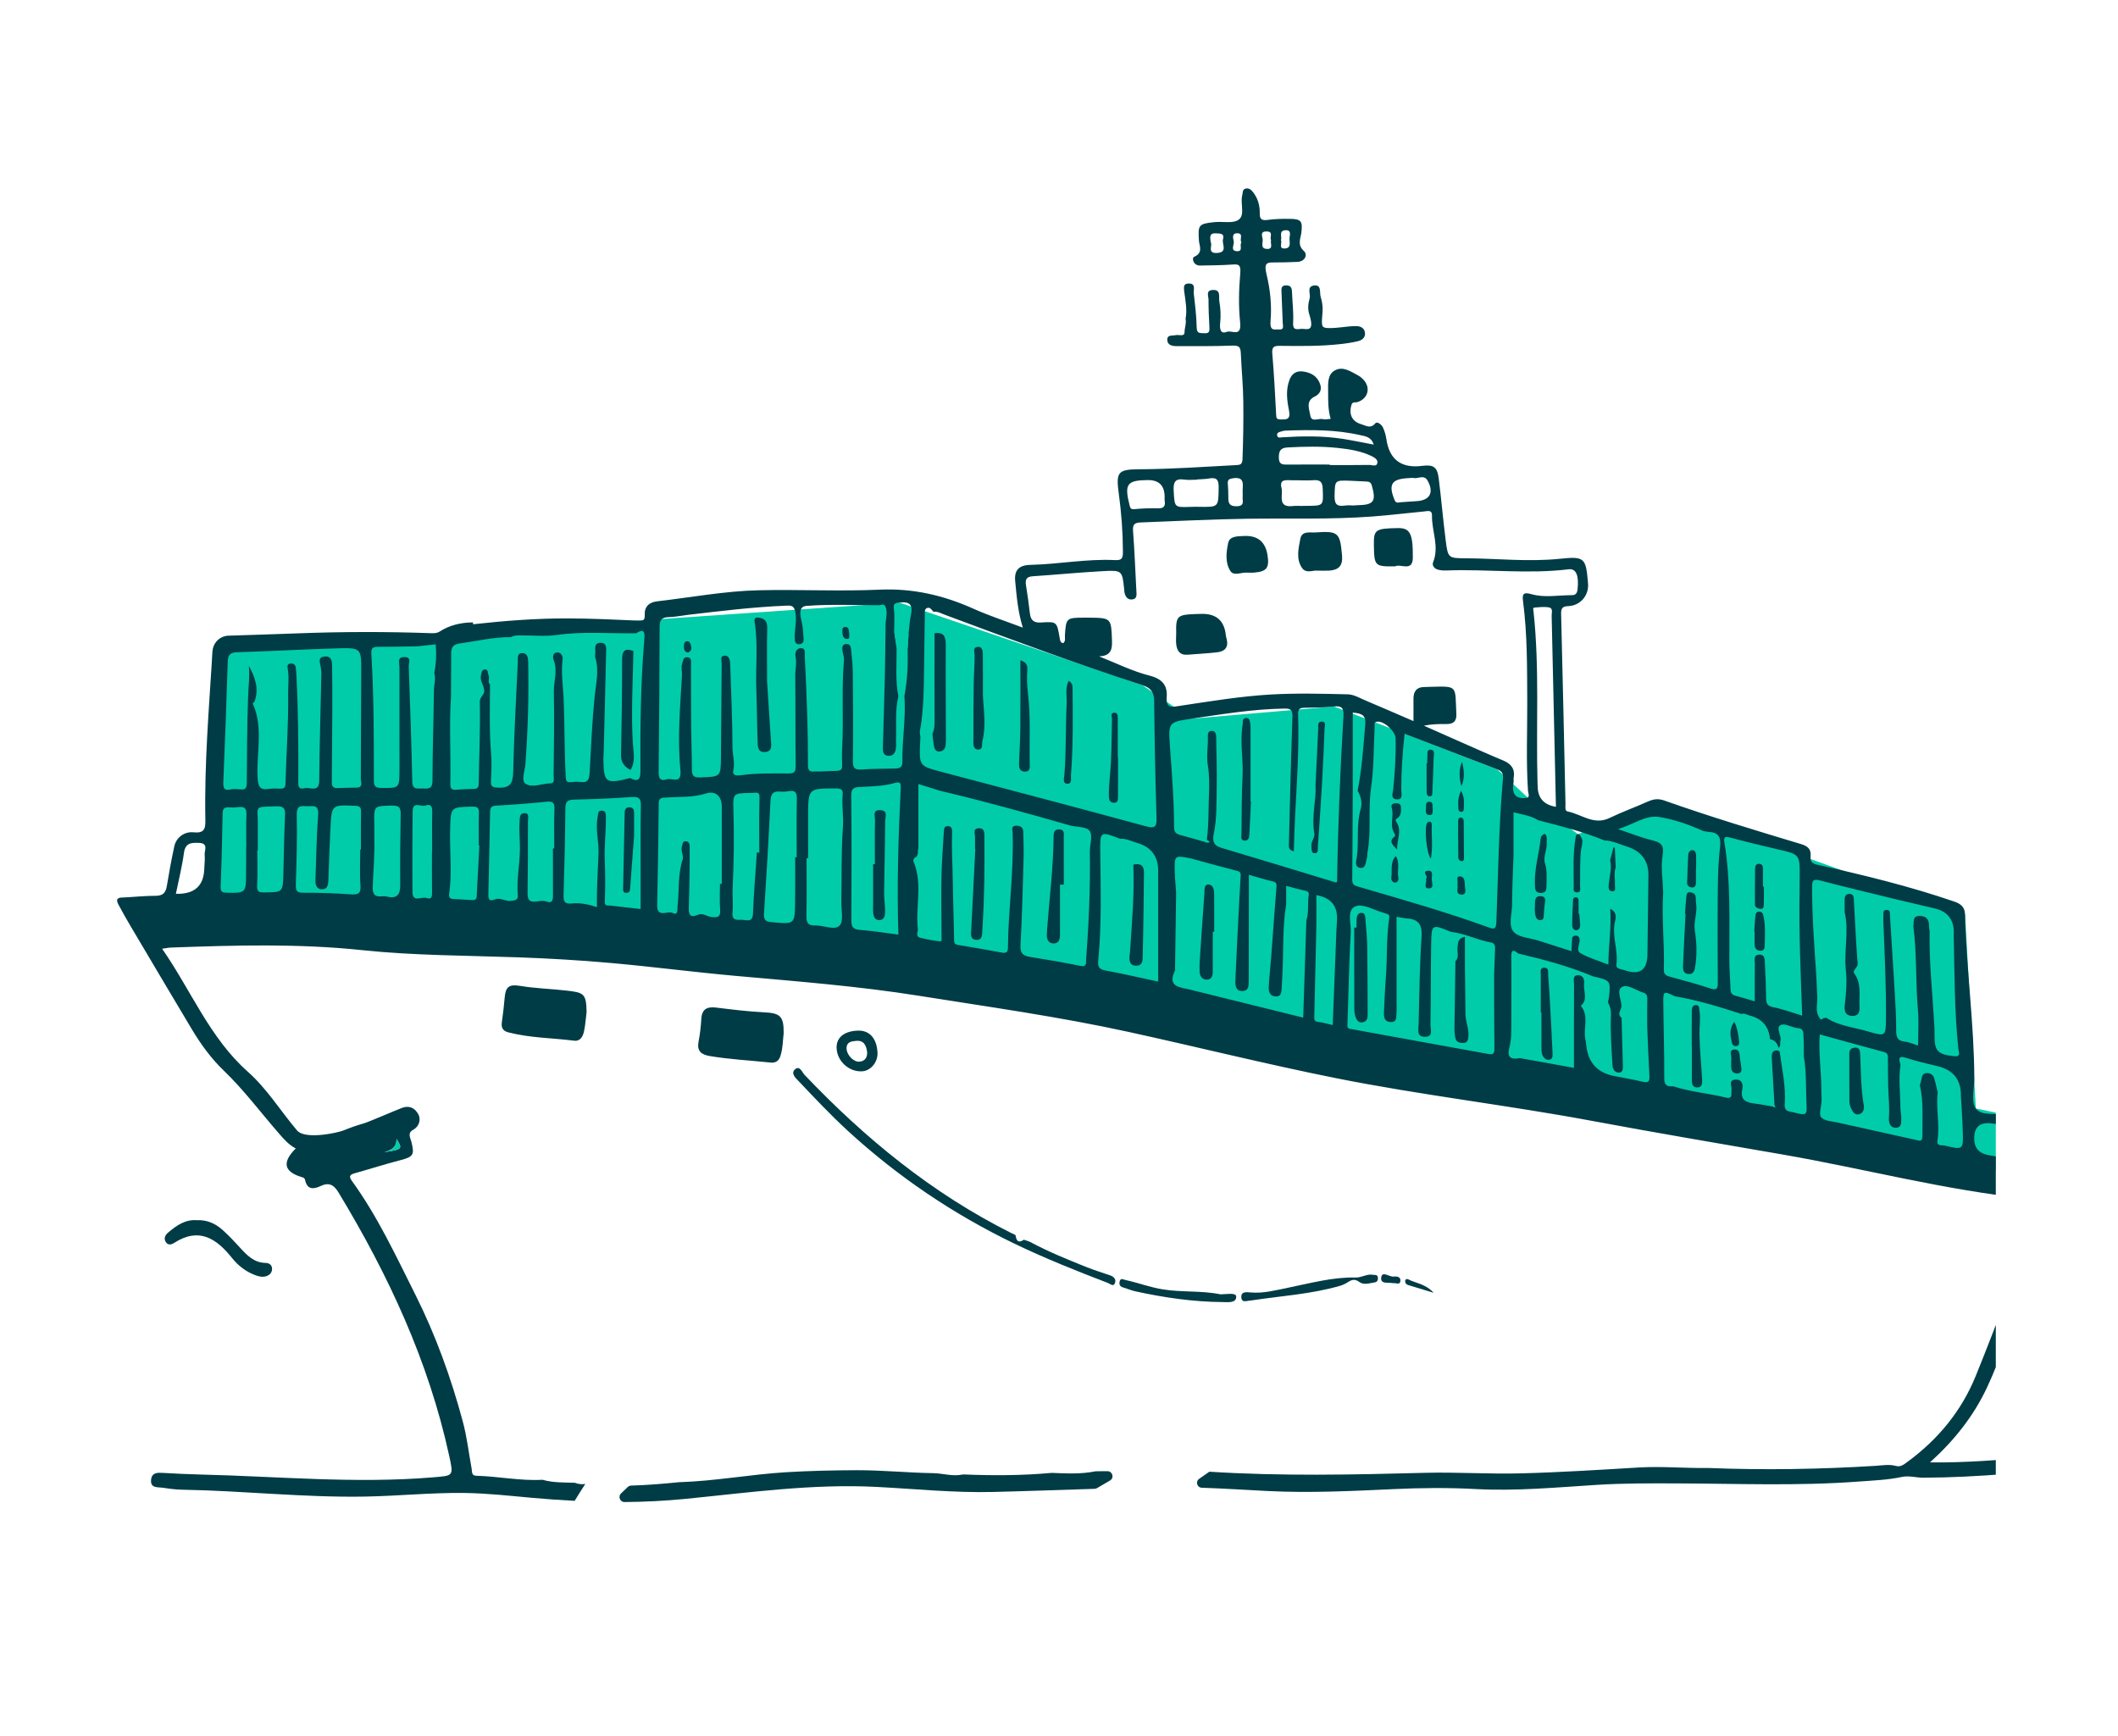 <svg width="416" height="341" viewBox="0 0 416 341" fill="none" xmlns="http://www.w3.org/2000/svg">
<g clip-path="url(#clip0_2238_20510)">
<path d="M385.964 179.584L388.076 217.711L394.071 218.945L398.186 231.079L177.046 188.562L40.338 179.703L41.741 127.907L88.203 125.485L125.261 121.889L176.661 118.348L224.399 134.578L234.002 141.148L261.977 138.751L294.062 151.097L300.091 156.657L309.934 163.837L323.858 157.357" fill="#00CCAA"/>
<path d="M123.951 291.772C127.115 291.687 130.271 291.412 133.431 291.102C133.448 291.102 133.465 291.102 133.482 291.102C140.49 290.886 147.397 289.571 154.381 289.147C158.981 288.871 163.59 288.769 168.212 288.752C173.26 288.735 178.258 289.253 183.281 289.329C185.199 289.359 187.083 290.016 189.014 289.605C189.09 289.588 189.166 289.579 189.242 289.584C195.017 289.821 200.788 289.804 206.55 289.278C206.588 289.278 206.63 289.274 206.668 289.278C209.499 289.393 212.329 289.541 215.134 288.973C215.193 288.96 215.252 288.956 215.312 288.956C216.047 288.956 216.786 288.956 217.521 288.947C218.522 288.939 218.89 290.266 218.024 290.771C217.158 291.276 216.317 291.772 215.464 292.272C215.324 292.357 215.164 292.4 215.003 292.408C208.375 292.612 201.746 292.862 195.118 293.023C187.442 293.214 179.796 292.425 172.141 292.031C159.543 291.382 147.08 293.15 134.618 294.384C130.617 294.779 126.638 294.97 122.667 295.004C121.788 295.012 121.344 293.935 121.974 293.32C122.413 292.887 122.857 292.463 123.305 292.043C123.478 291.878 123.706 291.789 123.947 291.78L123.951 291.772Z" fill="#003C46"/>
<path d="M23.934 176.284C26.144 176.186 28.353 175.932 30.563 175.936C31.974 175.936 32.54 175.368 32.759 174.053C33.194 171.432 33.672 168.811 34.234 166.216C34.61 164.477 36.219 163.289 37.985 163.467C40.034 163.675 40.372 162.908 40.338 161.084C40.114 149.998 41.061 138.958 41.741 127.906C41.842 126.231 43.194 124.903 44.867 124.848C49.366 124.7 53.865 124.564 58.365 124.395C67.156 124.06 75.947 124.043 84.734 124.361C85.453 124.386 85.968 124.293 86.327 124.055C88.262 122.779 90.594 122.244 92.909 122.244C92.909 122.363 92.909 122.486 92.909 122.605C99.335 121.901 105.333 121.447 111.349 121.456C115.988 121.464 120.626 121.68 125.261 121.888C126.199 121.931 126.693 121.931 126.634 120.79C126.549 119.17 127.487 118.287 129.016 118.109C135.712 117.333 142.37 116.074 149.121 115.925C157 115.751 164.9 116.163 172.766 115.811C179.306 115.518 185.309 116.913 191.19 119.551C194.29 120.942 197.543 121.998 200.893 123.266C199.913 120.103 199.681 117.096 199.394 114.114C199.191 111.994 200.112 110.993 202.389 110.942C207.948 110.815 213.453 109.721 219.025 110.005C220.436 110.077 220.559 109.547 220.555 108.338C220.538 104.513 220.259 100.717 219.739 96.93C219.16 92.71 219.566 92.184 223.748 92.167C230.089 92.137 236.405 91.679 242.729 91.353C243.502 91.314 243.997 91.276 244.039 90.233C244.187 86.45 244.242 82.62 244.2 78.892C244.17 75.839 243.853 72.624 243.718 69.486C243.663 68.209 243.426 67.828 242.079 67.878C238.425 68.018 234.762 67.98 231.103 67.98C230.237 67.98 229.266 67.793 229.266 66.704C229.266 65.69 230.254 65.983 230.892 65.826C231.513 65.673 232.65 66.19 232.654 65.283C232.654 64.43 233.064 63.447 232.857 62.619C233.203 61.008 232.84 58.976 232.582 57.182C232.557 56.495 232.32 55.673 233.516 55.681C234.935 55.69 234.39 56.886 234.47 57.598C234.728 59.837 234.994 62.089 235.045 64.341C235.074 65.614 235.763 65.38 236.528 65.444C237.609 65.537 237.584 64.948 237.537 64.155C237.432 62.39 237.364 60.626 237.368 58.862C237.368 58.145 236.764 57.008 238.23 56.949C239.857 56.881 239.341 58.302 239.489 59.15C239.738 60.571 239.81 62.013 239.654 63.446C239.51 64.765 239.819 65.643 240.959 65.177C241.927 64.782 243.891 66.352 243.574 63.306C243.241 60.1 243.325 56.873 243.604 53.662C243.756 51.907 243.207 51.873 242.032 51.957C239.928 52.11 237.816 52.11 235.704 52.153C234.36 52.178 234.023 50.664 234.551 50.435C236.38 49.638 235.548 48.285 235.48 47.233C235.29 44.188 235.383 43.955 238.547 43.624C240.152 43.454 242.163 43.955 243.283 43.153C244.592 42.22 243.57 40.002 243.988 38.395C244.123 37.869 243.967 37.182 244.702 37.029C245.327 36.898 245.775 37.305 246.13 37.758C247.085 38.976 247.457 40.401 247.431 41.915C247.414 43.051 247.828 43.348 248.956 43.191C250.414 42.992 251.905 42.966 253.38 42.983C255.593 43.005 255.868 43.484 255.606 45.668C255.462 46.86 254.74 48.06 256.113 49.315C256.894 50.028 256.316 51.372 254.824 51.436C253.206 51.508 251.588 51.554 249.97 51.546C248.766 51.546 248.251 51.784 248.762 53.887C249.493 56.881 249.81 59.973 249.552 63.044C249.37 65.177 250.41 64.634 251.187 64.706C252.29 64.812 251.964 64.006 251.943 63.425C251.871 61.449 251.778 59.473 251.707 57.496C251.681 56.792 251.542 56.025 252.666 56.046C253.667 56.067 253.743 56.712 253.772 57.475C253.844 59.451 254.098 61.436 253.984 63.404C253.886 65.071 254.938 64.583 255.707 64.583C256.721 64.583 258.297 65.308 257.139 61.665C256.814 60.647 256.949 59.574 257.241 58.544C257.465 57.751 256.573 56.304 258.056 56.075C259.611 55.834 259.155 57.467 259.383 58.243C259.661 59.193 259.847 60.168 259.767 61.156C259.543 63.998 259.45 64.379 260.84 64.43C262.682 64.494 264.473 64.061 266.294 64.044C267.194 64.036 268.022 64.388 268.102 65.427C268.174 66.356 267.456 66.835 266.679 67.022C265.589 67.285 264.473 67.442 263.358 67.569C259.362 68.027 255.348 67.967 251.339 67.925C250.16 67.912 249.789 68.184 249.894 69.448C250.232 73.455 250.448 77.476 250.655 81.496C250.684 82.103 250.739 82.357 251.424 82.374C252.687 82.412 253.544 82.434 253.173 80.61C252.771 78.634 252.509 76.547 253.291 74.549C253.756 73.358 254.63 72.785 255.944 72.963C257.524 73.18 258.753 73.884 259.294 75.461C259.67 76.564 259.243 77.395 258.208 77.896C256.387 78.778 257.173 80.406 257.368 81.632C257.591 83.015 258.998 82.094 259.852 82.319C260.295 82.434 260.802 82.294 261.356 82.264C260.823 80.453 260.865 78.684 260.861 76.924C260.861 75.376 260.667 73.557 262.222 72.726C263.806 71.878 265.327 72.989 266.75 73.735C267.118 73.926 267.452 74.215 267.743 74.511C269.298 76.11 268.723 78.32 266.594 78.981C266.176 79.109 265.648 78.816 265.432 79.558C264.896 81.399 265.567 82.798 267.384 83.324C268.305 83.591 269.175 84.278 270.138 83.133C270.489 82.713 271.351 83.367 271.625 83.956C271.942 84.643 272.179 85.402 272.285 86.157C272.856 90.243 275.201 92.023 279.318 91.497C281.545 91.213 282.297 91.7 282.58 93.944C283.091 98.002 283.437 102.087 283.953 106.145C284.401 109.665 284.468 109.623 288.021 109.648C294.138 109.695 300.26 110.378 306.377 109.746C311.113 109.254 311.48 109.513 311.873 114.178C311.89 114.36 311.903 114.547 311.915 114.729C312.059 116.968 310.365 118.924 308.134 119.034C307.057 119.085 306.588 119.284 306.622 120.556C306.943 132.991 307.196 145.426 307.479 157.865C307.492 158.408 307.298 159.264 307.91 159.379C310.618 159.896 313.031 162.148 316.106 160.664C318.628 159.447 321.277 158.493 323.841 157.356C324.868 156.898 325.797 156.839 326.879 157.22C335.746 160.359 344.753 163.073 353.756 165.783C355.061 166.177 355.741 166.771 355.627 168.116C355.534 169.21 355.855 169.596 357.046 169.859C366.083 171.873 375.077 174.057 383.851 177.073C385.131 177.514 385.917 178.158 385.951 179.579C386.209 190.313 387.738 200.975 387.78 211.722C387.789 213.766 387.083 216.366 388.068 217.706C389.174 219.224 392.001 218.571 394.062 218.94C395.596 219.212 396.453 220.022 396.58 221.587C396.715 223.275 396.918 224.963 396.956 226.651C396.977 227.537 397.188 227.846 398.118 227.914C399.656 228.029 401.185 228.305 402.701 228.61C404.294 228.928 404.814 230.383 403.77 231.562C403.259 232.134 402.803 232.736 403.369 233.377C403.901 233.979 403.407 234.407 403.437 234.836C403.529 236.066 402.769 236.905 402.541 237.927C401.32 243.369 399.292 248.53 397.353 253.73C395.025 259.981 393.133 266.402 390.294 272.462C387.641 278.124 383.83 282.925 379.065 287.221C393.154 287.382 406.787 284.952 420.55 284.435C421.568 284.397 422.836 284.176 422.984 285.368C423.119 286.458 421.919 286.878 420.884 287.013C420.326 287.085 419.76 287.102 419.198 287.145C416.254 287.387 413.301 287.565 410.361 287.883C399.52 289.062 388.676 290.186 377.755 290.224C376.374 290.228 374.925 289.783 373.615 290.063C370.772 290.673 367.895 290.771 365.031 290.983C353.101 291.882 341.149 291.377 329.206 291.343C324.002 291.327 318.801 291.305 313.601 291.632C305.671 292.132 297.75 292.883 289.783 292.45C284.447 292.162 279.095 292.213 273.75 292.463C265.475 292.845 257.199 293.256 248.906 292.836C244.614 292.616 240.321 292.34 236.029 292.192C235.104 292.158 234.766 290.962 235.535 290.44C236.211 289.982 236.874 289.516 237.533 289.045C251.643 289.944 265.728 289.639 279.83 289.265C286.128 289.1 292.444 289.537 298.743 289.371C306.457 289.172 314.167 288.676 321.877 288.218C326.444 287.946 330.993 288.387 335.552 288.315C346.502 288.748 357.448 288.57 368.385 287.891C369.716 287.806 371.051 287.548 372.373 287.912C373.345 288.18 373.991 287.59 374.659 287.102C380.649 282.713 385.262 277.123 388.051 270.253C392.368 259.616 396.365 248.852 399.744 237.864C400.247 236.231 399.943 235.603 398.202 235.421C381.959 233.742 366.167 229.534 350.122 226.748C337.673 224.585 325.21 222.482 312.79 220.162C296.018 217.032 279.052 215.085 262.315 211.735C248.686 209.008 235.201 205.632 221.628 202.663C208.033 199.686 194.248 197.765 180.514 195.576C168.495 193.659 156.375 192.735 144.271 191.645C136.156 190.915 128.07 189.851 119.955 189.13C113.859 188.587 107.741 188.231 101.628 188.015C91.443 187.658 81.241 187.675 71.093 186.607C58.593 185.288 46.08 185.652 33.562 186.102C33.097 186.119 32.633 186.225 31.843 186.335C37.55 194.533 41.17 203.838 48.699 210.513C52.454 213.843 55.103 218.198 58.339 222.015C59.944 223.911 66.404 222.46 67.481 222.015C68.803 221.468 70.16 221.001 71.533 220.611C72.31 220.391 77.7 218.071 78.934 217.6C80.375 217.053 81.46 217.587 82.149 218.817C82.761 219.911 82.276 221.281 81.177 221.879C79.994 222.52 80.565 223.359 80.784 224.195C81.469 226.812 81.165 227.206 78.613 227.868C75.622 228.64 72.677 229.59 69.703 230.421C68.698 230.701 68.453 231.015 69.146 231.973C74.169 238.907 77.76 246.66 81.579 254.268C85.567 262.224 88.587 270.584 90.898 279.18C91.713 282.212 92.072 285.372 92.638 288.472C92.744 289.058 92.575 289.817 93.547 289.842C97.894 289.957 102.19 290.881 106.559 290.631C108.633 291.229 110.775 291.148 112.9 291.22C113.571 291.475 114.256 291.564 114.957 291.454C114.256 292.539 113.546 293.646 112.87 294.766C110.09 294.626 107.311 294.427 104.522 294.177C100.12 293.782 95.731 293.282 91.291 293.222C84.743 293.133 78.237 293.816 71.706 293.931C59.725 294.143 47.807 292.785 35.843 292.582C34.534 292.561 33.233 292.387 31.94 292.187C31.065 292.052 29.494 292.349 29.675 290.627C29.828 289.164 30.951 289.219 32.067 289.282C34.415 289.414 36.769 289.537 39.122 289.592C54.436 289.944 69.729 291.433 85.068 290.148C89.082 289.812 89.103 289.948 88.232 285.949C84.185 267.352 76.285 250.396 66.501 234.225C65.572 232.69 64.617 232.155 62.961 232.944C61.588 233.597 60.333 233.686 59.923 231.757C59.835 231.345 59.59 231.286 59.218 231.171C55.771 230.124 55.352 228.283 58.086 225.561C56.67 224.806 55.754 223.724 54.829 222.664C51.212 218.52 47.93 214.089 43.95 210.267C41.441 207.858 39.417 205.059 37.639 202.082C33.625 195.373 29.646 188.646 25.662 181.92C24.838 180.529 24.04 179.117 23.279 177.688C22.912 177.001 22.713 176.326 23.93 176.275L23.934 176.284ZM240.216 46.991C240.537 45.85 239.751 45.876 238.885 45.825C237.474 45.744 237.66 46.576 237.808 47.606C238.209 48.174 237.03 49.782 239.02 49.684C241.23 49.574 239.95 47.924 240.212 46.991H240.216ZM243.017 45.812C241.889 45.782 242.193 46.83 242.324 47.373C242.484 48.039 241.538 49.277 242.962 49.337C244.271 49.392 243.367 48.136 243.84 47.61C243.372 47.017 244.352 45.846 243.017 45.812ZM252.235 48.806C253.827 48.806 253.151 47.394 253.295 46.546C253.392 45.965 253.553 45.155 252.526 45.21C251.086 45.286 251.838 46.453 251.601 47.148C251.867 47.699 251.115 48.806 252.239 48.806H252.235ZM390.594 226.875C395.063 227.664 394.979 227.673 394.633 223.156C394.51 221.57 393.914 220.874 392.419 220.785C391.929 220.755 391.447 220.671 390.957 220.62C388.879 220.405 387.811 221.341 387.755 223.427C387.701 225.384 388.646 226.533 390.59 226.875H390.594ZM357.777 216.243C357.744 217.346 357.19 218.868 357.705 219.441C358.373 220.187 359.868 220.23 361.026 220.488C366.091 221.629 371.165 222.744 376.234 223.864C376.894 224.008 377.603 224.39 377.586 223.101C377.553 219.772 377.836 216.434 377.088 213.143C377.193 212.744 377.324 212.35 377.396 211.943C377.515 211.294 377.679 210.73 378.507 210.747C379.217 210.764 379.703 211.137 379.897 211.769C380.184 212.681 380.362 213.626 380.59 214.559C380.201 217.702 381.042 220.849 380.544 223.996C380.358 225.183 381.397 224.861 381.971 224.997C385.592 225.857 385.621 225.845 385.512 222.163C385.44 219.852 385.267 217.541 385.14 215.234C385.193 212.112 383.701 210.177 380.662 209.428C378.579 208.91 376.475 208.452 374.443 207.786C372.614 207.184 373.053 208.202 373.282 209.177C372.842 211.981 373.265 214.784 373.265 217.592C373.265 218.224 373.429 218.86 373.425 219.492C373.417 220.31 373.586 221.421 372.424 221.489C371.216 221.561 370.937 220.429 371.004 219.534C371.161 217.481 370.92 215.45 370.861 213.41C370.81 211.646 370.823 209.881 370.806 208.117C370.802 207.494 370.933 206.858 370.05 206.62C365.863 205.496 361.685 204.334 357.418 203.164C357.152 206.887 357.735 210.39 357.731 213.91C357.731 214.687 357.803 215.467 357.777 216.239V216.243ZM356.7 191.005C356.806 192.544 356.852 194.092 356.928 195.636C357.03 197.107 356.404 198.668 357.456 200.025C357.684 200.322 357.883 200.165 358.077 199.983C358.293 199.953 358.504 199.923 358.719 199.898C361.187 201.51 364.106 201.76 366.835 202.561C370.455 203.626 370.4 203.558 370.426 199.724C370.468 193.515 370.16 187.323 369.919 181.127C369.902 180.703 369.885 180.279 369.919 179.855C369.953 179.401 369.771 178.739 370.489 178.705C371.364 178.663 371.182 179.414 371.216 179.935C371.537 185.008 371.866 190.076 372.162 195.148C372.301 197.536 372.449 199.928 372.428 202.315C372.415 203.639 372.652 204.444 374.148 204.584C374.963 204.661 375.744 205.042 376.737 205.343C376.737 202.913 376.902 200.606 376.703 198.329C376.222 192.849 376.522 187.328 375.795 181.865C375.994 181.072 375.533 179.893 377.041 179.893C378.41 179.893 378.892 180.635 378.879 181.89C378.879 182.238 378.959 182.586 379.002 182.934C378.875 188.994 379.568 195.012 379.901 201.052C379.939 201.751 379.986 202.455 379.969 203.155C379.906 206.412 380.556 207.108 383.856 207.443C385.254 207.583 384.701 206.561 384.646 206.06C383.868 198.63 383.898 191.166 383.733 183.714C383.936 180.81 382.681 179.042 379.969 178.409C377.612 177.861 375.259 177.306 372.901 176.75C367.752 175.482 362.589 174.261 357.456 172.921C356.151 172.577 355.923 172.921 355.918 174.151C355.897 179.783 356.32 185.389 356.7 190.996V191.005ZM185.541 120.73C184.831 120.463 184.139 120.048 183.328 120.154C183.015 119.776 182.681 119.25 182.178 119.382C181.494 119.564 181.659 120.31 181.65 120.819C181.574 124.132 181.562 127.444 181.507 130.756C181.435 135.031 181.465 139.315 180.683 143.547C180.611 143.942 180.742 144.374 180.78 144.79C180.759 145.142 180.738 145.494 180.721 145.846C180.527 150.486 180.539 150.439 185.119 151.648C198.418 155.151 211.713 158.654 224.982 162.259C226.786 162.751 227.221 162.505 227.158 160.588C226.908 152.971 226.769 145.35 226.693 137.728C226.676 135.981 226.101 135.129 224.399 134.573C211.315 130.324 198.422 125.54 185.541 120.726V120.73ZM228.759 98.38C228.716 98.104 228.746 97.82 228.746 97.54C228.726 95.349 227.619 94.265 225.426 94.287C221.328 94.33 220.804 95.076 221.868 99.258C222.012 99.818 222.126 100.064 222.81 100C224.336 99.856 225.878 99.788 227.407 99.835C228.531 99.869 228.936 99.466 228.763 98.376L228.759 98.38ZM237.436 93.982C236.68 94.114 235.898 94.109 235.129 94.164C235.129 94.181 235.129 94.198 235.129 94.211C234.289 94.211 233.431 94.313 232.607 94.19C230.782 93.923 230.427 94.716 230.525 96.408C230.715 99.669 230.613 99.669 233.887 99.55C234.449 99.529 235.007 99.529 235.569 99.538C239.4 99.606 239.307 99.606 239.358 95.67C239.379 94.071 238.822 93.736 237.436 93.978V93.982ZM242.117 93.94C241.424 94.05 241.099 94.224 241.154 94.962C241.221 95.878 241.272 96.798 241.259 97.714C241.238 98.876 241.508 99.457 242.911 99.427C244.533 99.398 244.001 98.371 244.073 97.574C244.098 97.294 244.073 97.01 244.073 96.726C243.988 95.398 244.719 93.532 242.113 93.94H242.117ZM248.834 48.891C250.207 48.942 249.442 47.788 249.649 47.144C249.315 46.605 250.228 45.481 248.775 45.456C247.499 45.435 247.892 46.33 247.997 46.919C248.124 47.623 247.448 48.836 248.834 48.887V48.891ZM267.181 85.466C262.344 84.355 257.418 84.393 252.488 84.575C252.209 84.584 251.926 84.647 251.664 84.737C251.284 84.864 250.756 84.923 250.845 85.496C250.942 86.111 251.453 85.911 251.85 85.886C255.788 85.644 259.725 85.581 263.637 86.178C265.618 86.484 267.583 86.904 269.817 87.319C269.31 85.763 268.106 85.674 267.181 85.466ZM269.332 89.546C267.266 88.57 265.027 88.218 262.805 87.981C259.518 87.629 256.206 87.697 252.898 87.879C251.504 87.956 251.174 88.558 251.179 89.868C251.179 91.285 251.96 91.255 252.944 91.246C255.686 91.221 258.432 91.238 261.174 91.238C261.174 91.272 261.174 91.302 261.174 91.336C263.776 91.336 266.379 91.361 268.981 91.314C269.522 91.306 270.413 91.76 270.54 90.869C270.628 90.241 269.927 89.83 269.332 89.546ZM253.967 99.385C254.588 99.309 255.221 99.372 255.851 99.372C255.851 99.364 255.851 99.355 255.851 99.351C256.13 99.351 256.409 99.351 256.687 99.351C260.004 99.33 259.915 99.334 259.801 96.039C259.75 94.635 259.307 94.215 257.967 94.313C256.578 94.415 255.175 94.309 253.777 94.326C252.729 94.338 251.221 93.965 251.707 95.861C252.057 97.222 250.803 99.771 253.963 99.381L253.967 99.385ZM264.148 99.292C264.761 99.194 265.403 99.275 265.808 99.275C266.239 99.245 266.45 99.22 266.657 99.22C269.843 99.173 270.333 98.452 269.433 95.326C269.247 94.69 268.888 94.597 268.385 94.572C267.338 94.516 266.29 94.461 265.242 94.423C262.091 94.313 262.205 94.317 262.129 97.409C262.091 99.046 262.619 99.534 264.144 99.292H264.148ZM280.396 94.385C279.669 93.083 278.364 94.169 277.536 93.85C277.092 93.876 276.809 93.889 276.53 93.906C273.286 94.097 272.665 95.161 273.911 98.206C274.198 98.906 274.616 98.681 275.081 98.643C276.129 98.558 277.177 98.49 278.224 98.427C280.839 98.278 281.71 96.734 280.391 94.385H280.396ZM315.118 165.058C310.914 163.327 306.516 162.229 302.131 161.101C300.678 160.181 299.005 159.99 297.273 159.532V167.887C297.167 171.161 297.003 174.43 296.986 177.705C296.977 179.515 296.191 181.772 297.294 183.014C298.295 184.142 300.492 184.206 302.161 184.736C304.286 185.415 306.406 186.093 308.65 186.81C308.696 185.881 308.726 185.126 308.781 184.367C308.81 183.947 309.085 183.761 309.482 183.757C309.875 183.757 310.128 183.918 310.225 184.333C310.449 185.3 309.457 186.632 310.39 187.179C312.042 188.146 313.947 188.68 315.899 189.452C315.933 185.695 316.516 182.238 316.275 178.481C317.699 179.202 317.344 180.393 317.204 180.996C316.545 183.846 317.863 186.581 317.488 189.397C317.361 190.36 318.396 190.309 319 190.525C322.016 191.608 323.541 190.582 323.575 187.446C323.63 182.37 323.702 177.293 323.765 172.217C323.884 169.163 322.47 167.178 319.524 166.262C318.07 165.813 316.689 165.083 315.118 165.062V165.058ZM304.265 119.305C303.327 119.127 302.321 119.25 301.354 119.339C301.012 119.373 301.172 119.797 301.198 120.056C302.414 131.257 301.666 142.5 301.988 153.721C301.996 154.073 302.004 154.43 302.03 154.782C302.165 156.871 303.356 158.097 305.604 158.459C305.329 145.948 305.059 133.445 304.763 120.947C304.75 120.378 305.084 119.462 304.265 119.305ZM353.451 175.313C353.468 174.324 353.464 173.332 353.477 172.344C353.523 167.789 353.519 167.814 349.21 166.822C346.063 166.097 342.919 165.338 339.802 164.494C338.771 164.214 338.53 164.451 338.691 165.439C339.975 173.154 339.629 180.932 339.662 188.706C339.671 190.5 339.831 192.345 339.89 194.168C339.912 194.898 340.059 195.36 340.837 195.555C342.053 195.865 343.249 196.251 344.656 196.662C344.656 194.122 344.63 191.73 344.673 189.338C344.685 188.638 344.326 187.557 345.488 187.493C346.726 187.425 346.608 188.57 346.654 189.359C346.785 191.615 346.857 193.871 346.891 196.132C346.907 197.116 347.178 197.591 348.264 197.807C350.105 198.18 351.888 198.846 353.967 199.47C353.684 191.259 353.316 183.29 353.456 175.313H353.451ZM326.697 197.082C326.739 201.993 326.904 206.904 326.879 211.815C326.87 213.312 327.614 213.406 328.687 213.363C332.024 214.47 335.548 214.716 338.944 215.556C340.444 215.925 339.971 214.763 340.085 214.004C340.19 213.304 339.4 212.142 340.862 212.04C342.201 211.947 342.396 213.045 342.21 213.915C341.732 216.179 343.08 216.548 344.774 216.76C345.953 216.909 347.119 217.146 348.289 217.346C348.424 217.397 348.559 217.452 348.694 217.503C348.64 217.367 348.589 217.231 348.534 217.091C348.356 213.999 348.179 210.912 347.997 207.824C347.942 206.874 348.103 206.132 349.324 206.344C349.353 206.442 349.425 206.489 349.531 206.484C350.004 209.941 350.786 213.38 350.541 216.883C350.435 218.38 351.436 218.253 352.218 218.453C354.955 219.148 354.93 219.123 354.807 216.379C354.676 213.418 354.799 210.441 354.296 207.502C354.279 206.183 354.305 204.864 354.229 203.55C354.191 202.841 354.326 202.019 353.126 201.925C351.969 201.832 350.562 200.899 349.759 201.31C348.682 201.862 349.987 203.354 349.687 204.457C349.565 204.902 349.818 205.445 349.324 205.793C349.096 204.894 348.597 204.262 347.643 204.088C347.454 201.62 346.112 200.07 343.617 199.44C343.097 199.308 342.607 198.923 342.02 199.147C337.736 197.756 333.435 196.425 328.978 195.678C326.714 194.588 326.668 194.588 326.689 197.082H326.697ZM326.558 167.988C326.169 170.338 326.6 172.827 326.672 175.253C326.342 180.326 326.955 185.389 326.794 190.462C326.765 191.382 327.276 191.636 328.032 191.844C330.668 192.561 333.317 193.256 335.902 194.126C337.28 194.588 337.402 194.092 337.394 192.926C337.356 186.95 337.335 180.979 337.394 175.003C337.423 172.111 337.487 169.201 337.842 166.339C338.087 164.366 337.504 163.489 335.59 163.383C335.243 163.366 334.897 163.277 334.551 163.217C331.75 161.949 328.805 160.91 325.823 160.452C323.224 160.053 320.905 161.89 317.804 162.844C320.398 163.713 322.32 164.502 324.319 164.986C326.025 165.401 326.921 165.779 326.553 167.984L326.558 167.988ZM298.523 207.812C302.152 208.465 305.777 209.122 309.144 209.729C309.144 204.198 309.131 198.744 309.161 193.29C309.161 192.612 308.785 191.509 310.006 191.526C310.952 191.539 311.256 192.434 311.142 193.244C310.944 194.677 311.991 196.31 310.492 197.54C312.165 199.55 310.918 201.955 311.383 204.131C311.455 204.474 311.518 204.822 311.548 205.17C311.849 208.585 313.643 210.632 316.93 211.311C318.848 211.705 320.787 212.01 322.692 212.46C323.795 212.719 324.023 212.367 323.964 211.323C323.778 208.092 323.668 204.852 323.529 201.616C323.529 199.767 323.516 197.913 323.546 196.064C323.554 195.492 323.36 195.156 322.81 194.978C321.429 194.529 319.76 193.341 318.746 193.761C317.323 194.355 318.497 196.268 318.476 197.604C318.468 198.354 317.521 199.16 318.497 199.894C318.582 202.973 318.679 206.056 318.746 209.135C318.759 209.746 318.835 210.602 318.028 210.666C317.264 210.725 316.752 210.026 316.714 209.283C316.541 206.022 316.254 202.744 316.41 199.495C316.461 198.422 316.267 197.676 315.819 196.849C315.886 196.505 315.984 196.162 316.022 195.814C316.376 192.603 316.33 192.544 312.912 191.768C308.16 189.775 303.208 188.451 298.207 187.272C297.37 186.607 296.817 186.335 296.834 187.879C296.884 192.15 296.825 196.425 296.834 200.695C296.834 202.379 296.901 204.08 296.462 205.708C295.917 207.718 296.796 208.147 298.528 207.816L298.523 207.812ZM295.203 152.81C295.287 151.851 294.886 151.406 294.062 151.092C288.034 148.793 282.014 146.478 275.875 144.12C275.478 147.792 275.216 151.461 275.225 155.155C275.225 155.867 275.664 157.148 274.245 156.987C273.079 156.856 273.569 155.753 273.636 155.083C273.974 151.732 274.186 148.378 274.114 145.006C274.084 143.619 271.748 141.486 270.426 141.749C269.779 141.876 270.02 142.364 269.999 142.741C269.788 146.745 269.864 150.795 269.289 154.748C268.677 158.946 269.361 163.175 268.601 167.335C268.525 167.751 268.605 168.209 268.47 168.595C268.208 169.337 268.292 170.597 267.177 170.457C265.981 170.308 266.387 169.095 266.493 168.353C266.928 165.249 266.349 162.068 267.232 158.993C267.604 157.704 267.338 156.461 266.653 155.312C267.498 151.028 267.773 146.69 268.149 142.351C268.301 140.604 267.676 140.112 265.698 139.955V155.613C265.669 161.334 265.656 167.055 265.593 172.776C265.584 173.667 265.905 173.888 266.725 174.125C275.284 176.627 283.864 179.053 292.254 182.098C293.289 182.476 293.843 182.684 293.902 181.148C294.257 171.699 294.371 162.237 295.207 152.81H295.203ZM265.538 202.137C274.431 203.757 283.323 205.365 292.216 206.985C293.006 207.129 293.534 207.133 293.521 206.026C293.458 201.158 293.475 196.289 293.458 191.42C293.526 189.69 293.593 187.955 293.652 186.225C293.669 185.682 293.479 185.22 292.905 185.118C290.201 184.639 287.717 183.324 284.967 183.019C281.22 181.466 281.16 181.466 281.097 185.449C281.008 190.733 281.042 196.022 280.962 201.306C280.949 202.158 281.557 203.562 279.982 203.63C278.165 203.711 278.609 202.167 278.634 201.145C278.769 195.432 278.833 189.707 279.209 184.007C279.369 181.598 278.63 180.521 276.311 180.385C275.753 180.351 275.204 180.207 274.3 180.054C274.3 185.724 274.3 191.318 274.3 196.908C274.3 197.616 274.35 198.325 274.279 199.024C274.202 199.737 274.405 200.733 273.227 200.738C271.963 200.738 271.778 199.839 271.824 198.838C271.934 196.581 272.01 194.321 272.192 192.073C272.504 188.159 272.263 184.215 272.859 180.317C272.944 179.774 272.749 179.537 272.255 179.443C272.12 179.418 271.993 179.346 271.858 179.308C269.969 178.795 267.764 177.429 266.269 177.989C264.448 178.667 265.415 181.39 265.31 183.176C264.942 189.219 264.883 195.279 264.646 201.327C264.613 202.154 265.103 202.052 265.546 202.133L265.538 202.137ZM258.939 200.721C259.835 200.801 260.713 201.09 261.761 201.323C262.006 195.042 262.251 188.808 262.496 182.573C262.534 181.878 262.589 181.182 262.61 180.487C262.686 177.854 261.334 176.294 258.555 175.805V181.64C258.419 187.62 258.288 193.604 258.141 199.584C258.124 200.199 258.107 200.649 258.943 200.725L258.939 200.721ZM233.828 194.385C241.225 196.204 248.614 198.04 255.965 199.864C256.172 193.405 256.375 187.107 256.582 180.809C257.114 179.185 256.789 177.48 257.046 175.83C257.148 175.181 256.814 175.02 256.24 174.905C255.086 174.672 253.95 174.333 252.619 173.985V177.649C251.854 182.264 252.133 186.933 251.863 191.573C251.816 192.349 251.816 193.125 251.745 193.897C251.669 194.72 251.757 195.78 250.515 195.699C249.303 195.623 249.142 194.618 249.197 193.664C249.315 191.764 249.531 189.872 249.675 187.972C250.021 183.409 250.334 178.841 250.71 174.278C250.765 173.595 250.718 173.273 249.966 173.103C248.475 172.764 247.013 172.293 245.294 171.81C245.294 172.7 245.294 173.506 245.294 174.307C245.285 180.376 245.273 186.45 245.264 192.519C245.264 193.447 245.34 194.563 244.098 194.635C242.742 194.715 242.59 193.592 242.636 192.552C242.953 185.813 243.262 179.074 243.663 172.34C243.709 171.58 243.777 171.245 242.936 171.029C239.89 170.257 236.861 169.401 233.828 168.578C230.664 167.954 230.647 167.954 230.744 171.36C230.782 172.687 230.917 174.011 231.006 175.334C230.934 180.33 230.858 185.326 230.791 190.322C230.791 190.39 230.85 190.474 230.825 190.525C229.139 193.931 231.8 193.88 233.828 194.376V194.385ZM229.785 146.584C230.174 151.851 230.596 157.119 230.601 162.403C230.601 163.408 230.951 163.768 231.813 163.993C233.435 164.417 235.045 164.905 236.659 165.363C236.976 165.512 237.297 165.592 237.618 165.372C237.423 165.21 237.229 165.049 237.035 164.888C237.432 162.059 237.335 159.167 237.449 156.351C237.529 154.447 237.558 152.267 237.221 150.252C236.912 148.412 237.305 146.605 237.237 144.781C237.216 144.209 237.229 143.539 238.011 143.543C238.75 143.543 238.864 144.209 238.872 144.773C238.931 148.111 239.037 151.448 238.978 154.786C238.923 157.755 239.012 160.791 238.412 163.662C237.909 166.063 239.096 166.288 240.723 166.767C247.964 168.913 255.183 171.135 262.441 173.336C262.488 173.273 262.619 173.184 262.623 173.09C262.779 162.284 263.227 151.491 263.865 140.71C263.958 139.115 263.607 138.581 261.985 138.755C260.101 138.958 258.196 138.98 256.295 139.005C255.382 139.018 254.926 139.158 254.964 140.282C255.179 146.813 254.744 153.331 254.393 159.85C254.262 162.259 254.195 164.697 254.119 167.212C253.096 166.928 253.139 166.356 253.151 165.923C253.358 157.538 253.557 149.15 253.853 140.769C253.899 139.416 253.515 139.145 252.235 139.166C246.096 139.264 240.059 140.269 234.014 141.155C229.468 141.821 229.447 141.902 229.794 146.588L229.785 146.584ZM229.152 136.961C228.978 139.234 230.301 138.844 231.606 138.649C237.643 137.745 243.659 136.732 249.768 136.392C254.757 136.117 259.75 136.248 264.735 136.367C265.914 136.397 267.097 137.113 268.242 137.593C271.397 138.92 274.536 140.294 277.624 141.626C277.624 140.116 277.612 138.657 277.624 137.194C277.637 135.773 278.258 134.917 279.783 134.934C280.134 134.934 280.484 134.908 280.839 134.9C286.458 134.751 285.774 134.586 286.044 140.277C286.107 141.639 285.453 142.211 284.156 142.203C282.698 142.19 281.241 142.203 279.669 142.525C281.984 143.551 284.295 144.586 286.614 145.604C289.487 146.868 292.351 148.157 295.249 149.362C296.825 150.015 297.607 151.037 297.302 152.784C297.256 153.06 297.328 153.352 297.281 153.628C296.922 155.753 297.446 157.114 300.091 156.66C300.441 156.3 300.141 155.727 300.108 155.214C299.736 149.425 299.994 143.628 299.968 137.834C299.934 131.265 300.002 124.696 299.153 118.164C298.988 116.884 299.018 116.175 300.771 116.689C303.361 117.448 306.081 116.884 308.747 116.892C309.545 116.892 309.778 116.434 309.858 115.679C310.137 113.033 309.571 111.625 308.105 111.807C300.095 112.8 292.068 111.731 284.054 112.045C283.501 112.066 282.922 112.023 282.394 111.871C281.714 111.68 281.224 111.048 281.477 110.429C282.74 107.316 281.19 104.3 281.258 101.238C281.283 100.072 280.362 100.39 279.724 100.45C276.294 100.772 272.872 101.196 269.437 101.45C261.292 102.053 253.126 101.769 244.973 101.883C238.002 101.981 231.048 102.354 224.091 102.608C222.781 102.655 222.447 103.02 222.549 104.322C222.84 108.194 222.984 112.074 223.191 115.955C223.233 116.739 223.41 117.668 222.299 117.74C221.387 117.8 220.981 117.079 220.838 116.235C220.816 116.095 220.825 115.951 220.808 115.811C220.419 112.07 220.415 111.973 216.719 112.168C212.084 112.414 207.458 112.876 202.828 113.181C201.536 113.266 201.345 113.894 201.523 114.992C201.819 116.803 202.068 118.622 202.279 120.442C202.435 121.795 203.027 122.359 204.472 122.261C207.589 122.049 207.602 122.113 208.147 125.383C208.219 125.824 208.282 126.227 208.831 126.32C209.343 125.896 209.127 125.298 209.161 124.776C209.389 121.379 209.431 121.328 212.917 121.307C213.2 121.307 213.478 121.307 213.761 121.307C218.341 121.354 218.252 121.358 218.413 126.01C218.48 127.932 217.872 128.805 215.882 128.92C219.186 130.218 222.405 131.833 225.814 132.703C228.353 133.352 229.329 134.666 229.156 136.957L229.152 136.961ZM217.116 190.606C220.491 191.229 223.841 192.01 227.479 192.786V171.436C227.605 168.315 226.196 166.341 223.25 165.516C222.189 165.223 221.188 164.651 220.035 164.744C216.026 163.217 216.06 163.217 216.106 167.458C216.182 174.52 216.389 181.585 215.705 188.625C215.586 189.859 215.84 190.368 217.116 190.606ZM179.399 169.159C181.279 173.48 179.783 178.014 180.277 182.416C180.345 183.027 179.707 183.926 180.784 184.189C182.073 184.503 183.387 184.774 184.705 184.885C185.043 184.914 184.929 184.164 184.929 183.761C184.92 179.859 184.84 175.953 184.916 172.051C184.971 169.155 185.224 166.258 185.381 163.361C185.41 162.852 185.41 162.297 186.065 162.25C186.783 162.204 187.041 162.691 187.011 163.349C186.872 166.784 187.113 170.219 187.151 173.654C187.189 177.293 187.354 180.945 187.392 184.592C187.396 185.156 187.501 185.478 188.156 185.584C191.059 186.055 193.957 186.573 196.85 187.103C197.712 187.26 197.962 186.912 197.97 186.102C198.042 178.574 199.153 171.089 198.891 163.544C198.87 162.941 198.54 162.204 199.592 162.174C200.416 162.153 200.961 162.488 200.982 163.383C201.02 165.147 201.092 166.911 201.041 168.675C200.881 174.32 200.762 179.969 200.433 185.606C200.331 187.328 201.016 187.739 202.44 187.964C205.688 188.477 208.937 189.028 212.16 189.694C213.504 189.974 213.271 189.194 213.331 188.434C213.846 181.42 214.167 174.397 214.057 167.356C214.036 165.927 214.678 164.095 214.011 163.179C213.385 162.318 211.421 162.479 210.078 162.093C201.654 159.684 193.222 157.326 184.692 155.325C183.319 154.896 181.946 154.468 180.383 153.984V166.606C180.138 167.216 180.556 168.065 179.678 168.463C179.509 168.54 179.331 168.993 179.403 169.167L179.399 169.159ZM167.215 180.695C167.207 182.005 167.507 182.531 168.892 182.633C171.334 182.811 173.759 183.218 176.454 183.561C176.137 173.888 176.454 164.371 176.91 154.858C176.948 154.082 176.978 153.416 175.837 153.751C173.522 154.425 171.123 154.451 168.74 154.574C167.718 154.629 167.177 154.888 167.19 156.198C167.278 164.362 167.27 172.53 167.211 180.695H167.215ZM160.126 181.763C161.765 181.717 163.916 182.794 164.9 181.789C165.736 180.936 165.217 178.718 165.246 177.107C165.335 172.225 165.204 167.327 165.559 162.466C165.715 160.325 165.31 158.242 165.504 156.139C165.597 155.121 165.267 154.854 164.232 154.854C158.728 154.841 158.728 154.807 158.724 160.299C158.724 163.052 158.724 165.8 158.724 168.552H158.424C158.424 172.276 158.479 176.004 158.394 179.728C158.365 181.072 158.546 181.81 160.13 181.763H160.126ZM151.609 181.119C156.104 181.53 156.113 181.602 156.168 177.039C156.202 174.146 156.176 171.254 156.176 168.362C156.278 168.362 156.379 168.362 156.48 168.362C156.48 164.583 156.434 160.8 156.506 157.021C156.531 155.774 156.29 155.129 154.9 155.388C154.351 155.49 153.772 155.511 153.219 155.465C151.762 155.342 151.386 156.003 151.322 157.415C150.976 164.735 150.545 172.055 150.063 179.371C149.979 180.661 150.308 181.004 151.609 181.123V181.119ZM145.906 180.661C146.815 180.75 147.824 181.123 147.892 179.448C148.048 175.444 148.39 171.445 148.656 167.445C148.817 167.445 148.973 167.445 149.134 167.441C149.134 163.925 149.075 160.405 149.176 156.889C149.201 155.973 149.147 155.571 148.162 155.706C147.816 155.753 147.461 155.719 147.11 155.732C144.077 155.817 143.955 155.863 144.047 158.862C144.208 164.044 144.136 169.222 143.904 174.392C143.832 176.004 144.035 177.607 143.874 179.189C143.684 181.055 144.99 180.576 145.91 180.665L145.906 180.661ZM142.277 128.771C143.118 128.699 143.384 129.505 143.41 130.268C143.587 135.765 143.849 141.261 143.87 146.762C143.878 148.289 144.385 149.769 144.031 151.338C143.79 152.415 144.859 152.343 145.484 152.258C148.61 151.821 151.757 151.902 154.892 151.911C156.003 151.911 156.295 151.597 156.278 150.477C156.206 144.565 156.265 138.653 156.193 132.745C156.176 131.494 156.518 130.273 156.256 128.992C156.109 128.258 156.345 127.278 157.368 127.295C158.276 127.312 158.031 128.279 158.06 128.805C158.276 132.817 158.441 136.838 158.563 140.854C158.656 144.009 158.698 147.165 158.694 150.32C158.694 151.24 158.986 151.626 159.907 151.529C160.325 151.486 160.751 151.546 161.17 151.52C166.678 151.198 165.115 152.224 165.407 146.987C165.728 141.236 165.259 135.455 165.758 129.696C165.817 129.026 165.521 128.335 165.449 127.647C165.398 127.147 165.432 126.608 166.083 126.502C166.814 126.384 167.101 126.833 167.156 127.478C167.283 128.941 167.481 130.408 167.498 131.876C167.549 137.737 167.595 143.598 167.515 149.459C167.494 150.91 167.933 151.223 169.268 151.13C171.431 150.973 173.611 150.986 175.782 150.944C176.665 150.927 177.27 150.698 177.244 149.625C177.151 145.316 177.967 141.036 177.629 136.719C178.233 133.623 178.351 130.497 178.271 127.355C178.33 126.413 178.389 125.476 178.448 124.535C178.596 123.292 178.647 122.032 178.913 120.815C179.344 118.822 178.74 118.088 176.648 118.351C175.668 118.474 175.453 118.584 175.58 119.615C175.753 121.053 175.622 122.529 175.622 123.987C175.782 125.099 175.943 126.21 176.108 127.321C176.129 130.468 175.825 133.627 176.454 136.753C175.766 139.505 176.099 142.317 175.994 145.099C175.973 145.659 176.032 146.227 175.985 146.787C175.905 147.703 175.571 148.501 174.49 148.45C173.421 148.399 173.387 147.525 173.408 146.736C173.531 142.097 173.687 137.457 173.797 132.822C173.873 129.594 173.894 126.367 173.936 123.139C173.852 121.973 174.304 120.866 174.067 119.628C173.848 118.483 173.345 118.745 172.686 118.864C167.908 118.868 163.113 118.635 158.365 119.004C156.561 119.144 157.308 121.371 157.558 122.592C157.76 123.576 157.739 124.535 157.841 125.497C157.9 126.044 157.655 126.477 157.042 126.528C156.252 126.591 156.126 126.044 156.096 125.434C156.016 123.763 156.51 122.16 156.24 120.408C156.011 118.945 155.496 118.911 154.427 118.953C147.955 119.212 141.53 120.009 135.104 120.76C133.845 120.908 132.595 121.18 131.336 121.21C130.005 121.243 129.553 121.723 129.553 123.101C129.544 132.508 129.46 141.91 129.371 151.317C129.359 152.487 129.384 153.581 130.977 153.056C131.986 152.721 133.946 154.184 133.642 151.173C133.026 145.01 133.604 138.801 133.951 132.618C133.993 131.855 133.723 131.1 133.98 130.341C134.179 129.755 134.179 128.958 135.087 129.098C135.864 129.217 135.721 129.899 135.721 130.451C135.729 134.565 135.721 138.678 135.75 142.792C135.771 145.545 135.894 148.301 135.89 151.054C135.89 152.284 136.181 152.75 137.563 152.691C141.551 152.53 141.568 152.61 141.606 148.696C141.661 142.576 141.682 136.452 141.745 130.332C141.749 129.772 141.361 128.856 142.269 128.776L142.277 128.771ZM132.193 179.329C133.224 179.914 133.017 178.447 133.089 177.802C133.427 174.799 133.11 171.737 134.09 168.781C134.335 168.039 133.634 167.085 133.946 166.165C134.082 165.77 134.086 165.244 134.606 165.227C135.176 165.206 135.463 165.592 135.459 166.186C135.45 167.691 135.472 169.197 135.446 170.703C135.408 173.222 135.37 175.745 135.286 178.264C135.239 179.634 135.556 180.334 137.09 179.66C138.006 179.257 138.834 179.986 139.734 180.097C140.993 180.249 141.551 180.122 141.441 178.667C141.314 176.984 141.411 175.283 141.411 173.591C141.53 173.591 141.648 173.591 141.766 173.591C141.766 168.544 141.766 163.493 141.766 158.446C141.766 156.393 140.583 155.223 138.632 155.846C136.084 156.66 133.507 156.448 130.939 156.635C130.187 156.69 129.392 156.529 129.384 157.776C129.321 164.443 129.223 171.11 129.08 177.777C129.025 180.427 131.184 178.756 132.193 179.333V179.329ZM112.317 177.442C113.926 177.272 115.527 177.599 117.251 178.163C117.175 174.537 117.424 171.063 117.555 167.594C117.644 165.193 116.9 162.848 117.39 160.465C117.504 159.909 117.352 159.235 118.134 159.209C119.055 159.18 119.004 159.922 119.008 160.566C119.013 163.349 118.675 166.143 118.78 168.892C118.882 171.619 118.92 174.329 118.78 177.043C118.73 178.052 119.367 177.794 119.845 177.853C121.708 178.082 123.575 178.281 125.827 178.536C125.827 176.017 125.827 173.455 125.827 170.898C125.831 166.661 125.789 162.428 125.873 158.196C125.903 156.762 125.425 156.444 124.053 156.542C120.272 156.809 116.478 156.962 112.684 157.046C111.37 157.076 111.058 157.551 111.045 158.802C110.994 164.422 110.876 170.045 110.694 175.665C110.652 176.954 110.813 177.607 112.325 177.45L112.317 177.442ZM97.218 176.649C98.304 176.186 99.313 177.132 100.475 176.924C101.286 176.78 101.785 176.772 101.7 175.771C101.447 172.81 102.064 169.876 102.118 166.915C102.152 165.066 101.912 163.226 102.051 161.385C102.106 160.681 102.021 159.778 102.921 159.71C104.053 159.625 103.694 160.651 103.694 161.258C103.703 165.83 103.694 170.401 103.627 174.973C103.606 176.322 103.61 177.331 105.481 177.043C106.001 176.962 106.706 176.839 107.298 177.056C108.46 177.48 108.612 176.827 108.607 175.906C108.595 172.815 108.603 169.723 108.603 166.631C108.692 166.631 108.776 166.631 108.865 166.631C108.865 164.099 108.789 161.563 108.895 159.035C108.95 157.759 108.696 157.309 107.311 157.458C104.028 157.81 100.733 158.039 97.438 158.225C96.496 158.281 96.276 158.624 96.259 159.493C96.17 164.846 96.031 170.198 95.921 175.554C95.904 176.42 95.959 177.183 97.214 176.649H97.218ZM95.08 135.455C94.975 134.509 94.24 133.708 94.464 132.673C94.569 132.185 94.607 131.575 95.131 131.494C95.963 131.367 95.76 132.224 95.972 132.665C96.238 133.22 95.693 133.92 96.251 134.442C96.213 139.009 96.082 143.577 96.462 148.144C96.605 149.862 96.508 151.605 96.424 153.331C96.373 154.404 96.576 154.638 97.788 154.693C100.213 154.803 100.75 153.878 100.8 151.575C100.953 144.387 101.375 137.207 101.704 130.022C101.738 129.289 101.476 128.245 102.642 128.271C103.639 128.296 103.724 129.276 103.741 130.039C103.884 136.749 103.69 143.454 103.187 150.15C103.09 151.444 102.304 153.331 103.246 153.942C104.565 154.794 106.453 153.874 108.109 153.853C109.038 153.84 108.73 152.903 108.734 152.33C108.781 146.868 108.895 141.401 108.781 135.939C108.734 133.827 109.583 131.715 108.734 129.586C108.54 129.102 108.536 128.156 109.465 128.144C110.225 128.131 110.589 128.886 110.509 129.497C110.179 131.986 110.58 134.522 110.69 136.944C110.927 142.198 110.825 147.462 111.125 152.712C111.168 153.45 111.425 153.713 112.156 153.62C112.71 153.548 113.288 153.505 113.842 153.577C115.422 153.781 115.734 153.272 115.823 151.58C116.089 146.626 116.3 141.664 116.803 136.711C117.052 134.263 117.716 131.659 116.913 129.123C116.854 128.928 116.871 128.699 116.905 128.491C117.031 127.656 116.516 126.35 117.825 126.252C119.308 126.142 119.063 127.478 119.042 128.419C118.899 134.959 118.725 141.494 118.561 148.034C118.552 148.386 118.501 148.738 118.51 149.09C118.599 153.781 118.949 154.027 123.765 152.814C125.121 153.526 125.801 153.31 125.789 151.575C125.734 142.826 125.823 134.077 126.57 125.349C126.701 123.814 126.19 123.551 124.961 124.378C119.743 124.458 114.526 123.966 109.305 124.717C107.049 125.039 104.712 124.768 102.41 124.793C101.717 124.802 101.003 124.73 100.37 125.133C96.935 125.116 93.602 125.913 90.231 126.388C88.929 126.57 88.621 127.232 88.621 128.339C88.617 131.138 88.596 133.933 88.579 136.732C88.198 142.491 88.579 148.255 88.452 154.014C88.435 154.816 88.701 155.176 89.534 155.112C90.721 155.023 91.912 154.951 93.103 154.939C93.859 154.93 94.011 154.578 94.024 153.891C94.109 148.556 94.35 143.221 94.24 137.89C94.214 136.77 95.317 136.422 95.089 135.464L95.08 135.455ZM88.967 176.559C90.226 176.623 91.49 176.695 92.748 176.776C93.758 176.844 93.627 176.101 93.657 175.491C93.826 172.348 93.99 169.201 94.155 166.059C94.117 166.059 94.079 166.059 94.041 166.054C94.041 163.942 93.999 161.83 94.062 159.718C94.092 158.73 93.864 158.399 92.786 158.425C88.49 158.527 88.545 158.484 88.414 162.768C88.283 167.034 88.832 171.313 88.22 175.571C88.135 176.148 88.313 176.53 88.967 176.564V176.559ZM81.021 175.198C81.042 177.361 82.816 176.042 83.746 176.369C84.916 176.776 84.874 175.894 84.857 175.045C84.815 172.433 84.844 169.816 84.844 167.204H84.878C84.878 164.591 84.836 161.975 84.899 159.362C84.924 158.298 84.527 157.869 83.564 158.208C82.698 158.514 81.063 157.275 81.046 159.337C81.004 164.625 80.97 169.914 81.021 175.202V175.198ZM74.95 176.042C75.297 176.008 75.664 176.012 75.998 176.093C78.034 176.581 78.634 175.665 78.613 173.726C78.562 169.155 78.609 164.583 78.697 160.011C78.723 158.709 78.486 158.179 76.995 158.217C73.425 158.306 73.425 158.208 73.518 161.868C73.543 162.852 73.518 163.832 73.518 164.816C73.624 167.959 73.298 171.093 73.21 174.227C73.172 175.601 73.577 176.178 74.946 176.042H74.95ZM72.931 128.373C73.438 136.647 73.438 144.938 73.429 153.225C73.429 154.222 73.569 154.731 74.794 154.748C78.419 154.794 78.452 154.862 78.461 151.211C78.478 144.446 78.431 137.686 78.452 130.922C78.452 130.196 77.967 129.043 79.403 129.043C80.903 129.043 80.256 130.188 80.282 130.913C80.539 138.445 80.818 145.973 80.979 153.505C81.013 155.159 81.972 154.837 82.922 154.858C83.987 154.883 84.937 155.079 84.941 153.352C84.954 147.423 85.161 141.494 85.229 135.561C85.241 134.446 85.647 133.339 85.296 132.219C85.659 130.349 85.748 128.466 85.579 126.549C84.363 126.685 83.197 126.812 82.026 126.939C79.424 126.977 76.826 127.049 74.224 127.037C73.235 127.033 72.872 127.308 72.935 128.368L72.931 128.373ZM59.716 175.338C62.737 175.321 65.766 175.427 68.778 175.648C70.248 175.754 70.941 175.597 70.802 173.841C70.624 171.525 70.76 169.184 70.76 166.856C70.802 166.856 70.844 166.856 70.89 166.856C70.89 164.388 70.857 161.919 70.907 159.451C70.928 158.539 70.666 158.293 69.733 158.255C65.149 158.069 65.132 158.03 64.904 162.632C64.735 166.008 64.609 169.388 64.499 172.768C64.469 173.676 64.376 174.634 63.303 174.655C62.12 174.681 61.913 173.731 61.955 172.7C62.133 168.476 62.167 164.239 62.483 160.028C62.657 157.742 61.203 158.454 60.092 158.34C58.855 158.213 58.259 158.404 58.288 159.994C58.377 164.574 58.263 169.163 58.098 173.743C58.052 175.096 58.449 175.347 59.716 175.338ZM51.888 175.274C55.559 175.232 55.559 175.279 55.657 171.614C55.758 167.768 55.8 163.917 55.99 160.075C56.062 158.628 55.572 158.314 54.208 158.361C49.708 158.51 50.68 158.196 50.638 161.962C50.621 163.645 50.638 165.333 50.638 167.017C50.604 167.017 50.57 167.017 50.536 167.017C50.536 169.328 50.617 171.64 50.503 173.947C50.444 175.118 50.824 175.287 51.888 175.274ZM48.728 136.821C48.8 134.828 49.071 132.847 48.88 130.794C50.114 133.042 50.963 135.336 49.949 137.877C49.894 138.008 49.556 137.983 49.683 138.267C51.761 142.936 50.35 147.852 50.591 152.644C50.684 154.481 51.014 155.252 52.906 154.93C53.591 154.816 54.309 154.888 55.014 154.896C55.64 154.905 56.041 154.824 56.066 153.997C56.227 148.094 56.679 142.203 56.594 136.295C56.569 134.62 56.818 132.94 56.497 131.265C56.417 130.858 56.421 130.383 57.03 130.324C57.604 130.268 58.005 130.519 58.086 131.1C58.175 131.727 58.204 132.364 58.238 132.995C58.58 139.705 58.614 146.418 58.589 153.132C58.589 154.04 58.36 155.168 59.868 154.799C60.908 154.544 62.678 155.787 62.699 153.272C62.762 146.295 62.978 139.319 63.117 132.342C63.126 131.855 63.05 131.358 62.974 130.875C62.847 130.069 62.348 129.119 63.734 128.941C64.908 128.793 65.208 129.615 65.221 130.523C65.267 133.555 65.276 136.592 65.267 139.624C65.251 144.289 65.213 148.954 65.17 153.615C65.162 154.375 65.394 154.816 66.256 154.777C67.519 154.718 68.782 154.727 70.046 154.693C71.41 154.654 70.861 153.569 70.865 152.954C70.924 146.062 70.886 139.166 70.945 132.274C70.988 127.266 71.034 127.189 66.138 127.338C59.598 127.533 53.067 127.902 46.527 128.101C45.091 128.144 44.77 128.754 44.728 130.027C44.478 137.856 44.204 145.685 43.866 153.509C43.811 154.769 43.971 155.375 45.399 155.036C45.995 154.896 46.658 154.99 47.288 155.045C48.2 155.121 48.466 154.765 48.471 153.84C48.504 148.166 48.526 142.491 48.728 136.821ZM44.647 175.334C48.188 175.419 48.323 175.321 48.323 171.793C48.323 170.881 48.344 169.969 48.348 169.061C48.352 168.158 48.348 167.25 48.348 166.347C48.356 166.347 48.369 166.347 48.378 166.347C48.378 164.239 48.306 162.127 48.403 160.024C48.462 158.789 48.031 158.374 46.857 158.518C46.232 158.594 45.594 158.611 44.964 158.569C44.094 158.505 43.743 158.781 43.726 159.731C43.642 164.523 43.532 169.316 43.334 174.104C43.287 175.236 43.726 175.313 44.647 175.338V175.334ZM40.119 170.622C40.148 169.706 40.288 168.777 40.199 167.874C40.114 167.013 41.027 165.622 39.092 165.545C37.567 165.486 36.397 165.529 36.126 167.53C35.772 170.172 35.108 172.768 34.546 175.542C38.16 175.66 40.019 174.019 40.123 170.618L40.119 170.622ZM77.882 223.682C77.924 225.119 77.168 225.836 75.461 226.286C79.04 225.747 79.12 225.658 77.882 223.682Z" fill="#003C46"/>
<path d="M38.694 239.653C36.391 239.458 34.68 240.68 33.041 242.062C32.454 242.559 32.108 243.182 32.551 243.911C32.982 244.62 33.654 244.467 34.22 244.102C39.082 240.977 42.492 243.22 45.571 247.071C46.763 248.56 48.267 249.743 50.1 250.43C50.78 250.684 51.46 250.862 52.157 250.684C52.892 250.498 53.442 249.985 53.438 249.204C53.438 248.475 52.888 248.046 52.178 248.038C49.893 248.004 48.499 246.537 47.105 245.001C46.015 243.805 44.9 242.618 43.691 241.541C42.289 240.29 40.629 239.552 38.69 239.649L38.694 239.653Z" fill="#003C46"/>
<path d="M178.461 124.528C177.519 124.345 176.577 124.163 175.63 123.98C175.791 125.092 175.952 126.203 176.116 127.314C176.839 127.327 177.561 127.335 178.283 127.348C178.343 126.406 178.402 125.469 178.461 124.528Z" fill="#00CCAA"/>
<path d="M77.881 223.682C77.923 225.119 77.167 225.836 75.46 226.286C79.038 225.747 79.119 225.658 77.881 223.682Z" fill="#00CCAA"/>
<path d="M358.076 199.984C357.852 199.751 357.645 199.81 357.451 200.022C357.683 200.319 357.878 200.162 358.076 199.984Z" fill="#00CCAA"/>
<path d="M348.298 217.342C348.433 217.393 348.568 217.448 348.703 217.499C348.648 217.364 348.598 217.228 348.543 217.088C348.462 217.173 348.382 217.258 348.298 217.338V217.342Z" fill="#00CCAA"/>
<path d="M153.92 202.931C153.962 199.576 153.232 198.974 150.105 198.821C146.958 198.668 143.819 198.282 140.693 197.892C138.868 197.663 137.854 198.181 137.74 200.157C137.656 201.633 137.495 203.117 137.208 204.563C136.844 206.412 137.715 207.116 139.362 207.401C143.321 208.075 147.326 208.262 151.309 208.686C152.399 208.8 152.999 208.351 153.32 207.29C153.777 205.781 153.76 204.224 153.92 202.935V202.931Z" fill="#003C46"/>
<path d="M115.215 198.775C115.147 195.089 114.687 194.937 111.1 194.534C108.113 194.199 105.097 194.122 102.127 193.626C99.973 193.27 99.309 193.817 99.123 195.937C98.98 197.549 98.807 199.161 98.57 200.76C98.405 201.866 98.781 202.486 99.871 202.766C104.108 203.856 108.481 203.851 112.781 204.394C113.99 204.547 114.501 203.525 114.712 202.532C114.974 201.298 115.054 200.03 115.215 198.775Z" fill="#003C46"/>
<path d="M201.086 243.483C200.136 244.14 199.642 243.839 199.489 242.686C199.464 242.478 198.928 242.325 198.619 242.168C183.123 234.411 169.939 223.614 158.038 211.12C157.535 210.594 157.113 209.241 156.192 209.987C155.207 210.785 156.306 211.76 156.83 212.307C159.981 215.628 163.12 218.974 166.491 222.07C176.305 231.082 187.221 238.457 199.236 244.251C205.256 247.152 211.437 249.611 217.659 251.999C218.078 252.16 218.707 252.822 219.007 251.944C219.244 251.244 218.766 250.739 218.09 250.502C216.569 249.968 215.019 249.501 213.523 248.907C209.734 247.402 205.957 245.862 202.354 243.937C201.99 243.742 201.568 243.653 201.095 243.487L201.086 243.483Z" fill="#003C46"/>
<path d="M245.643 255.427C251.532 254.528 257.455 254.189 263.162 252.548C263.691 252.395 264.219 252.153 264.679 251.856C265.461 251.352 266.073 251.102 267.003 251.793C267.86 252.433 269.035 252.018 270.057 251.852C270.53 251.776 270.703 251.331 270.627 250.868C270.534 250.275 270.036 250.444 269.643 250.368C268.46 250.152 267.514 250.936 266.238 250.906C261.735 250.805 257.337 252.035 252.931 252.925C250.527 253.413 248.161 254.053 245.668 253.841C244.878 253.773 243.704 253.595 243.814 254.838C243.915 255.996 244.993 255.423 245.643 255.423V255.427Z" fill="#003C46"/>
<path d="M239.716 254.209C235.964 253.437 232.137 253.849 228.335 253.225C225.817 252.81 223.489 251.928 221.043 251.389C220.583 251.287 220.063 250.927 219.903 251.72C219.793 252.258 219.962 252.674 220.562 252.848C221.368 253.081 222.146 253.433 222.965 253.611C228.618 254.85 234.325 255.685 240.121 255.728C241.127 255.736 242.884 255.986 242.804 254.616C242.758 253.828 240.823 254.197 239.72 254.214L239.716 254.209Z" fill="#003C46"/>
<path d="M172.352 206.765C172.234 203.983 170.806 202.354 168.546 202.414C165.855 202.486 164.271 203.75 164.317 205.773C164.38 208.389 166.712 210.548 169.323 210.408C171.021 210.315 172.432 208.618 172.352 206.765ZM170.329 206.744C170.312 207.719 169.889 208.44 168.766 208.512C167.608 208.589 166.265 207.138 166.273 205.887C166.281 204.585 167.3 204.505 168.17 204.428C169.733 204.292 170.164 205.382 170.329 206.744Z" fill="#003C46"/>
<path d="M281.591 253.908C279.927 252.109 278.081 252.046 276.602 251.266C276.383 251.151 276.015 251.189 275.99 251.579C275.964 251.965 276.184 252.262 276.543 252.372C278.034 252.839 279.53 253.28 281.596 253.908H281.591Z" fill="#003C46"/>
<path d="M273.658 252.022C274.148 251.911 274.929 252.454 275.052 251.636C275.187 250.766 274.351 250.648 273.759 250.724C272.893 250.834 271.516 249.566 271.296 250.838C271.043 252.314 272.741 251.81 273.654 252.022H273.658Z" fill="#003C46"/>
<path d="M231.014 124.502C231.014 125.206 230.938 125.922 231.031 126.614C231.2 127.869 231.792 128.713 233.245 128.586C235.201 128.416 237.165 128.344 239.113 128.106C240.625 127.924 241.356 127.055 240.913 125.452C240.837 125.18 240.782 124.904 240.748 124.625C240.43 121.868 238.852 120.515 236.016 120.566C235.594 120.574 235.176 120.583 234.753 120.6C231.179 120.74 230.934 120.994 231.019 124.502H231.014Z" fill="#003C46"/>
<path d="M258.634 112.075C259.762 112.075 260.395 112.109 261.025 112.071C262.871 111.956 263.779 111.176 263.593 109.102C263.201 104.636 262.892 104.246 258.376 104.572C257.299 104.649 255.71 104.195 255.398 105.832C255.034 107.74 254.527 109.806 255.744 111.562C256.534 112.702 257.983 111.965 258.63 112.075H258.634Z" fill="#003C46"/>
<path d="M244.66 112.465C245.217 112.465 245.783 112.507 246.337 112.456C248.808 112.244 249.345 111.532 248.956 109.038C248.539 106.363 246.962 105.108 244.224 105.272C243.037 105.344 241.512 105.272 241.225 106.65C240.845 108.466 240.591 110.51 241.677 112.168C242.311 113.131 243.641 112.456 244.66 112.465Z" fill="#003C46"/>
<path d="M274.038 111.23C275.043 110.649 277.464 112.397 277.494 109.555C277.54 104.746 276.919 103.686 274.596 103.72C270.13 103.783 269.801 104.016 269.847 107.053C269.911 111.18 270.008 111.281 274.042 111.235L274.038 111.23Z" fill="#003C46"/>
<path d="M150.662 133.797C150.662 129.857 150.611 126.617 150.692 123.386C150.717 122.325 150.413 121.613 149.42 121.388C148.913 121.274 148.018 121.023 148.212 122.177C148.93 126.507 148.398 130.867 148.546 135.21C148.664 138.658 148.681 142.106 148.803 145.554C148.837 146.491 148.765 147.772 150.197 147.704C151.79 147.632 151.469 146.321 151.406 145.295C151.156 141.228 150.882 137.165 150.662 133.797Z" fill="#003C46"/>
<path d="M135.116 128.165C135.678 127.949 135.881 127.542 135.759 126.995C135.653 126.515 135.522 125.888 134.926 125.943C134.348 125.998 134.301 126.634 134.322 127.118C134.343 127.618 134.5 128.093 135.116 128.165Z" fill="#003C46"/>
<path d="M166.796 124.404C166.669 123.883 166.83 123.136 166.035 123.141C165.347 123.145 165.448 123.781 165.461 124.248C165.478 124.833 165.676 125.46 166.306 125.486C167.053 125.511 166.732 124.807 166.8 124.404H166.796Z" fill="#003C46"/>
<path d="M183.563 124.369C183.555 130.133 183.525 135.901 183.567 141.664C183.571 142.53 183.521 143.327 183.141 144.095C183.229 144.854 183.284 145.621 183.411 146.381C183.521 147.025 183.745 147.674 184.577 147.593C185.295 147.521 185.675 147.034 185.734 146.317C185.768 145.897 185.785 145.473 185.785 145.053C185.772 138.937 185.722 132.822 185.764 126.706C185.777 125.082 185.413 124.085 183.559 124.374L183.563 124.369Z" fill="#003C46"/>
<path d="M193.053 136.261C193.053 133.653 193.074 131.049 193.04 128.441C193.032 127.728 192.863 126.863 191.895 127.062C191.059 127.236 191.422 127.995 191.426 128.627C191.443 130.481 191.274 132.33 191.249 134.183C191.198 137.868 191.177 141.55 191.194 145.235C191.194 145.965 191.038 147.072 191.984 147.199C193.154 147.351 192.795 146.147 192.964 145.485C193.741 142.436 193.15 139.336 193.049 136.261H193.053Z" fill="#003C46"/>
<path d="M200.419 129.701C200.419 134.303 200.448 138.722 200.406 143.141C200.385 145.368 200.224 147.59 200.153 149.816C200.127 150.61 200.157 151.492 201.226 151.547C202.447 151.61 202.256 150.584 202.244 149.876C202.163 145.321 202.447 140.766 201.906 136.207C201.733 134.765 201.661 133.192 201.775 131.678C201.842 130.795 201.678 130.04 200.423 129.701H200.419Z" fill="#003C46"/>
<path d="M209.891 133.705C209.16 135.266 209.578 136.818 209.502 138.264C209.27 142.9 209.43 147.548 209.054 152.188C209.004 152.811 208.649 153.876 209.616 153.926C210.617 153.982 210.296 152.87 210.347 152.26C210.795 146.564 210.719 140.86 210.668 135.156C210.664 134.659 210.655 134.155 209.886 133.709L209.891 133.705Z" fill="#003C46"/>
<path d="M219.545 148.739C219.545 146.224 219.545 143.705 219.545 141.19C219.545 140.618 219.562 139.897 218.785 139.981C218.033 140.062 218.413 140.749 218.405 141.228C218.341 144.023 218.337 146.818 218.206 149.617C218.105 151.835 217.767 154.041 217.792 156.267C217.8 156.941 217.91 157.611 218.721 157.662C219.68 157.722 219.583 156.92 219.587 156.318C219.609 153.795 219.596 151.267 219.596 148.739C219.579 148.739 219.562 148.739 219.545 148.739Z" fill="#003C46"/>
<path d="M245.623 157.424C245.623 152.784 245.623 148.14 245.623 143.5C245.623 143.076 245.652 142.644 245.576 142.232C245.479 141.711 245.521 140.956 244.727 141.015C243.945 141.074 244.165 141.761 244.072 142.313C243.502 145.706 244.22 149.09 244.051 152.483C243.865 156.24 243.874 160.011 243.836 163.772C243.831 164.264 243.586 165.049 244.435 165.096C245.323 165.147 245.356 164.37 245.394 163.743C245.517 161.639 245.606 159.531 245.707 157.424C245.682 157.424 245.652 157.424 245.627 157.424H245.623Z" fill="#003C46"/>
<path d="M258.381 154.337C258.575 156.903 257.545 160.304 258.157 163.778C258.284 164.486 257.409 165.372 257.574 166.335C257.663 166.861 257.498 167.629 258.313 167.573C258.964 167.531 258.812 166.827 258.846 166.365C259.141 161.984 259.446 157.603 259.699 153.217C259.893 149.837 260.033 146.449 260.16 143.064C260.176 142.585 260.531 141.758 259.67 141.72C258.723 141.682 258.943 142.539 258.913 143.136C258.749 146.576 258.584 150.02 258.381 154.329V154.337Z" fill="#003C46"/>
<path d="M274.425 166.886C274.281 165.075 275.481 163.196 274.227 161.36C273.91 160.893 274.357 160.808 274.598 160.596C275.257 160.011 275.198 159.205 275.152 158.442C275.109 157.759 274.535 157.772 274.049 157.768C273.534 157.763 273.17 158.132 273.322 158.569C273.901 160.257 272.799 162.127 273.927 163.743C274.015 163.87 274.036 164.21 273.956 164.269C272.558 165.27 273.665 166.025 274.434 166.89L274.425 166.886Z" fill="#003C46"/>
<path d="M280.201 149.864C280.201 151.683 280.189 153.503 280.21 155.326C280.214 155.801 280.197 156.446 280.89 156.395C281.435 156.357 281.325 155.759 281.346 155.373C281.443 153.227 281.528 151.077 281.579 148.931C281.596 148.286 281.942 147.255 280.945 147.238C280.142 147.222 280.421 148.222 280.345 148.808C280.299 149.155 280.337 149.512 280.337 149.864C280.294 149.864 280.248 149.864 280.206 149.864H280.201Z" fill="#003C46"/>
<path d="M286.411 164.837C286.411 166.033 286.394 167.229 286.423 168.425C286.432 168.803 286.711 169.108 287.078 169.129C287.581 169.155 287.543 168.693 287.539 168.37C287.539 166.046 287.518 163.722 287.492 161.398C287.492 161.038 287.404 160.609 287.002 160.575C286.419 160.529 286.402 161.042 286.394 161.457C286.377 162.585 286.39 163.714 286.39 164.837C286.398 164.837 286.407 164.837 286.411 164.837Z" fill="#003C46"/>
<path d="M281.037 168.672C281.459 166.352 281.142 164.156 281.218 161.976C281.227 161.692 281.121 161.395 280.788 161.373C280.631 161.365 280.407 161.496 280.31 161.632C279.714 162.476 280.171 167.608 281.037 168.672Z" fill="#003C46"/>
<path d="M274.156 168.133C272.952 169.405 273.51 170.932 273.269 172.298C273.18 172.798 273.472 173.332 274.051 173.337C274.566 173.337 274.735 172.73 274.655 172.391C274.342 171.017 275.052 169.558 274.156 168.137V168.133Z" fill="#003C46"/>
<path d="M286.233 173.783C286.512 174.44 285.688 175.636 287.107 175.696C287.893 175.73 287.88 175 287.775 174.445C287.61 173.596 287.91 172.261 286.828 172.133C285.798 172.015 286.491 173.202 286.233 173.779V173.783Z" fill="#003C46"/>
<path d="M286.977 155.305C286.267 156.747 286.419 157.777 286.432 158.782C286.436 159.143 286.617 159.474 287.036 159.461C287.348 159.452 287.509 159.185 287.505 158.893C287.5 157.841 287.762 156.742 286.972 155.309L286.977 155.305Z" fill="#003C46"/>
<path d="M280.083 172.549C280.336 173.308 279.415 174.516 280.691 174.474C281.777 174.436 281.177 173.244 281.21 172.57C281.24 171.963 281.544 170.899 280.446 171.026C279.086 171.183 280.708 172.205 280.078 172.549H280.083Z" fill="#003C46"/>
<path d="M281.418 158.845C281.27 158.332 281.625 157.42 280.666 157.467C279.914 157.505 280.125 158.302 280.079 158.807C280.028 159.341 279.952 160.041 280.725 160.083C281.587 160.13 281.333 159.367 281.418 158.845Z" fill="#003C46"/>
<path d="M287.04 154.409C287.742 152.81 287.585 151.22 287.15 149.621C286.512 151.195 286.588 152.806 287.04 154.409Z" fill="#003C46"/>
<path d="M208.941 173.74C208.941 170.635 208.95 167.531 208.933 164.426C208.933 163.76 209.136 162.908 208.02 162.891C207.006 162.874 206.943 163.591 206.935 164.337C206.884 170.398 206.128 176.411 205.667 182.442C205.633 182.866 205.621 183.29 205.612 183.714C205.6 184.626 206.047 185.288 206.939 185.296C207.885 185.305 208.194 184.575 208.194 183.685C208.185 180.368 208.194 177.056 208.194 173.74C208.443 173.74 208.692 173.74 208.941 173.74Z" fill="#003C46"/>
<path d="M191.564 166.75C191.298 172.022 191.028 177.289 190.762 182.561C190.719 183.401 190.508 184.461 191.666 184.58C193.039 184.72 192.887 183.468 192.942 182.624C193.347 176.539 193.402 170.444 193.351 164.346C193.343 163.557 193.394 162.645 192.283 162.675C190.981 162.708 191.526 163.735 191.514 164.426C191.497 165.198 191.514 165.974 191.514 166.746C191.531 166.746 191.552 166.746 191.569 166.75H191.564Z" fill="#003C46"/>
<path d="M123.841 151.224C124.889 149.536 124.394 147.691 124.293 145.923C123.942 139.896 124.301 133.883 124.407 127.865C122.785 127.245 122.181 127.746 122.185 129.54C122.198 135.774 122.109 142.008 121.978 148.243C121.948 149.74 122.645 150.592 123.841 151.224Z" fill="#003C46"/>
<path d="M303.432 163.777C302.798 163.964 302.634 164.397 302.591 164.795C302.258 167.781 301.345 170.69 301.476 173.735C301.51 174.537 301.451 175.326 302.583 175.381C303.749 175.436 303.736 174.609 303.749 173.829C303.77 172.382 303.909 171.008 303.436 169.499C303.073 168.345 303.909 166.81 303.8 165.38C303.757 164.829 303.981 164.265 303.436 163.777H303.432Z" fill="#003C46"/>
<path d="M310.351 171.484C310.398 169.571 310.301 167.65 310.761 165.759C310.875 165.292 310.803 164.787 310.508 164.342C310.351 164.113 310.263 163.812 309.933 163.837C309.456 163.876 309.519 164.253 309.46 164.601C308.915 167.714 309.088 170.848 309.101 173.978C309.101 174.504 308.885 175.25 309.722 175.271C310.617 175.293 310.317 174.508 310.339 174.007C310.372 173.168 310.347 172.324 310.351 171.48V171.484Z" fill="#003C46"/>
<path d="M310.051 179.47C310.051 178.566 310.073 177.659 310.039 176.755C310.026 176.497 309.857 176.234 309.511 176.221C309.152 176.208 308.983 176.488 308.97 176.739C308.881 178.405 308.801 180.076 308.801 181.743C308.801 182.209 309.092 182.778 309.692 182.689C310.25 182.608 310.385 182.065 310.356 181.548C310.318 180.852 310.237 180.161 310.178 179.466C310.136 179.466 310.094 179.466 310.051 179.466V179.47Z" fill="#003C46"/>
<path d="M317.344 170.373C317.285 169.071 317.225 167.769 317.166 166.471L316.913 166.441C316.689 167.277 316.469 168.108 316.245 168.944C316.626 170.479 316.157 171.976 315.996 173.477C315.912 174.262 315.836 175.042 316.744 175.046C317.483 175.046 317.149 174.181 317.183 173.689C317.263 172.587 316.951 171.463 317.34 170.373H317.344Z" fill="#003C46"/>
<path d="M301.442 178.231C301.472 178.714 301.455 179.21 301.548 179.681C301.658 180.258 301.949 180.784 302.629 180.716C303.301 180.648 303.179 180.029 303.225 179.571C303.297 178.884 303.31 178.184 303.424 177.506C303.55 176.751 303.639 176.059 302.6 176.004C301.632 175.958 301.493 176.64 301.485 177.395C301.485 177.675 301.485 177.951 301.485 178.231C301.468 178.231 301.455 178.231 301.438 178.231H301.442Z" fill="#003C46"/>
<path d="M238.483 182.991C238.483 180.527 238.5 178.067 238.474 175.603C238.466 174.733 238.301 173.681 237.262 173.724C236.455 173.758 236.607 174.818 236.561 175.463C236.231 179.878 235.935 184.297 235.64 188.712C235.593 189.412 235.589 190.12 235.619 190.824C235.661 191.689 236.071 192.372 236.983 192.401C238.018 192.435 238.195 191.613 238.2 190.79C238.212 188.19 238.204 185.59 238.204 182.991C238.293 182.991 238.386 182.991 238.474 182.991H238.483Z" fill="#003C46"/>
<path d="M265.989 182.175C265.989 187.498 265.98 192.82 266.001 198.143C266.001 198.694 266.065 199.279 266.263 199.78C266.491 200.357 266.855 200.95 267.666 200.776C268.574 200.586 268.629 199.856 268.625 199.131C268.604 194.691 268.604 190.246 268.536 185.806C268.511 184.126 268.333 182.447 268.202 180.767C268.156 180.156 268.211 179.274 267.395 179.291C266.513 179.308 266.462 180.19 266.441 180.911C266.428 181.331 266.441 181.755 266.441 182.175C266.293 182.175 266.145 182.175 265.997 182.175H265.989Z" fill="#003C46"/>
<path d="M287.728 189.72C287.728 187.871 287.728 186.021 287.728 183.969C286.208 184.355 286.41 185.262 286.279 186.021C286.123 186.937 286.689 187.964 285.865 188.778C285.798 193.129 285.722 197.481 285.675 201.832C285.667 202.528 285.709 203.249 285.87 203.919C286.072 204.758 286.824 204.886 287.543 204.83C288.231 204.775 288.345 204.224 288.409 203.613C288.569 202.07 287.838 200.657 287.83 199.139C287.817 196.001 287.762 192.858 287.728 189.72Z" fill="#003C46"/>
<path d="M362.31 179.148C363.21 182.91 362.129 186.714 362.547 190.539C362.775 192.613 362.631 194.967 362.353 197.185C362.222 198.207 362.222 199.458 363.759 199.522C365.369 199.59 365.259 198.33 365.221 197.291C365.149 195.23 365.606 193.101 364.216 191.21C363.73 190.548 364.925 190.111 364.858 189.242C364.533 185.035 364.351 180.819 364.114 176.608C364.085 176.09 363.966 175.585 363.324 175.56C362.627 175.53 362.319 175.959 362.31 176.62C362.302 177.464 362.31 178.308 362.31 179.152V179.148Z" fill="#003C46"/>
<path d="M346.264 174.152C346.264 172.96 346.273 171.773 346.264 170.581C346.26 170.021 346.019 169.605 345.398 169.652C344.883 169.69 344.722 170.135 344.718 170.564C344.689 172.918 344.676 175.271 344.689 177.625C344.689 178.249 345.272 178.423 345.719 178.499C346.471 178.626 346.412 177.935 346.429 177.502C346.48 176.387 346.446 175.267 346.446 174.148H346.264V174.152Z" fill="#003C46"/>
<path d="M344.626 183.011C344.626 183.85 344.609 184.694 344.631 185.534C344.652 186.276 345.04 186.734 345.797 186.734C346.603 186.734 346.599 186.064 346.612 185.521C346.646 183.702 346.772 181.874 346.401 180.067C346.299 179.567 346.177 179.075 345.547 179.05C344.85 179.024 344.812 179.614 344.762 180.072C344.652 181.047 344.626 182.027 344.563 183.007C344.584 183.007 344.605 183.007 344.622 183.007L344.626 183.011Z" fill="#003C46"/>
<path d="M302.752 198.868C302.752 201.12 302.744 203.376 302.756 205.628C302.756 206.116 302.756 206.633 302.904 207.087C303.111 207.723 303.618 208.249 304.302 208.139C305.004 208.028 304.961 207.299 304.936 206.748C304.792 203.554 304.623 200.36 304.446 197.167C304.345 195.288 304.231 193.409 304.079 191.535C304.032 190.967 304.29 190.08 303.352 190.059C302.384 190.038 302.634 190.89 302.629 191.48C302.621 193.94 302.625 196.404 302.625 198.863C302.667 198.863 302.706 198.863 302.748 198.863L302.752 198.868Z" fill="#003C46"/>
<path d="M332.302 205.514C332.302 207.689 332.31 209.865 332.302 212.041C332.302 212.791 332.357 213.542 333.303 213.576C334.292 213.61 334.363 212.817 334.321 212.087C334.148 209.093 333.844 206.099 333.793 203.105C333.768 201.591 334.042 200.06 333.793 198.546C333.725 198.126 333.831 197.426 333.155 197.392C332.382 197.354 332.302 198.028 332.293 198.588C332.268 200.895 332.281 203.207 332.281 205.514C332.289 205.514 332.298 205.514 332.306 205.514H332.302Z" fill="#003C46"/>
<path d="M340.029 208.131C340.029 208.823 339.987 209.315 340.037 209.798C340.122 210.57 340.658 210.88 341.36 210.82C342.188 210.752 342.04 210.082 341.998 209.539C341.964 209.124 341.888 208.708 341.799 208.297C341.605 207.415 341.93 205.947 340.519 206.138C339.471 206.278 340.223 207.584 340.029 208.131Z" fill="#003C46"/>
<path d="M340.637 200.676C339.564 202.088 339.864 203.5 340.181 204.883C340.274 205.282 340.667 205.561 341.161 205.417C341.592 205.29 341.621 204.904 341.588 204.573C341.444 203.284 341.279 201.991 340.637 200.676Z" fill="#003C46"/>
<path d="M124.543 164.176C124.543 162.407 124.534 161.071 124.543 159.731C124.547 159.108 124.429 158.594 123.673 158.56C122.938 158.527 122.705 158.963 122.692 159.616C122.591 164.523 122.481 169.43 122.388 174.337C122.38 174.808 122.316 175.402 123.077 175.355C123.774 175.313 123.74 174.74 123.778 174.261C124.049 170.758 124.311 167.255 124.543 164.176Z" fill="#003C46"/>
<path d="M363.227 207.461C363.227 210.404 363.215 213.347 363.24 216.29C363.244 216.765 363.371 217.27 363.574 217.703C363.87 218.343 364.317 219.043 365.124 218.852C365.902 218.67 366.201 217.855 366.079 217.164C365.479 213.784 365.517 210.37 365.357 206.964C365.323 206.286 365.188 205.675 364.288 205.76C363.206 205.862 363.181 206.646 363.223 207.461H363.227Z" fill="#003C46"/>
<path d="M171.489 169.736C171.489 172.412 171.489 175.084 171.489 177.76C171.489 178.112 171.459 178.469 171.476 178.821C171.51 179.699 171.645 180.712 172.706 180.704C173.804 180.695 173.85 179.622 173.846 178.787C173.838 177.663 173.639 176.539 173.652 175.415C173.703 170.686 173.829 165.962 173.859 161.233C173.863 160.461 174.476 159.219 172.934 159.113C171.307 158.998 171.878 160.308 171.861 161.068C171.797 163.956 171.835 166.848 171.835 169.741C171.721 169.741 171.607 169.741 171.493 169.741L171.489 169.736Z" fill="#003C46"/>
<path d="M331.061 179.494C330.892 182.769 330.706 186.038 330.575 189.313C330.541 190.131 330.427 191.183 331.606 191.297C332.793 191.416 332.886 190.326 333 189.542C333.321 187.302 333.258 185.076 332.886 182.819C332.599 181.064 333.422 179.282 333.135 177.476C333.059 176.992 333.118 176.483 333.021 176.004C332.903 175.419 332.366 175.287 331.88 175.241C331.281 175.181 331.264 175.741 331.221 176.114C331.095 177.234 331.036 178.362 330.947 179.49C330.985 179.49 331.019 179.494 331.057 179.499L331.061 179.494Z" fill="#003C46"/>
<path d="M333.139 170.653C333.139 169.746 333.16 168.838 333.131 167.931C333.114 167.502 332.936 167.015 332.484 166.976C331.91 166.925 331.618 167.405 331.589 167.931C331.492 169.729 331.428 171.531 331.369 173.334C331.352 173.923 331.707 174.233 332.26 174.296C332.941 174.373 333.088 173.898 333.101 173.372C333.122 172.464 333.105 171.561 333.105 170.653C333.118 170.653 333.126 170.653 333.139 170.653Z" fill="#003C46"/>
<path d="M224.689 171.165C224.605 169.744 223.73 169.574 222.59 169.82C222.843 175.537 222.319 181.224 221.952 186.916C221.927 187.336 221.817 187.756 221.829 188.176C221.851 188.926 222.058 189.575 222.974 189.66C223.984 189.753 224.398 189.189 224.423 188.29C224.495 185.754 224.542 183.218 224.58 180.677C224.626 177.505 224.656 174.337 224.689 171.165Z" fill="#003C46"/>
</g>
<defs>
<clipPath id="clip0_2238_20510">
<rect width="369" height="322" fill="white" transform="translate(23 10)"/>
</clipPath>
</defs>
</svg>

